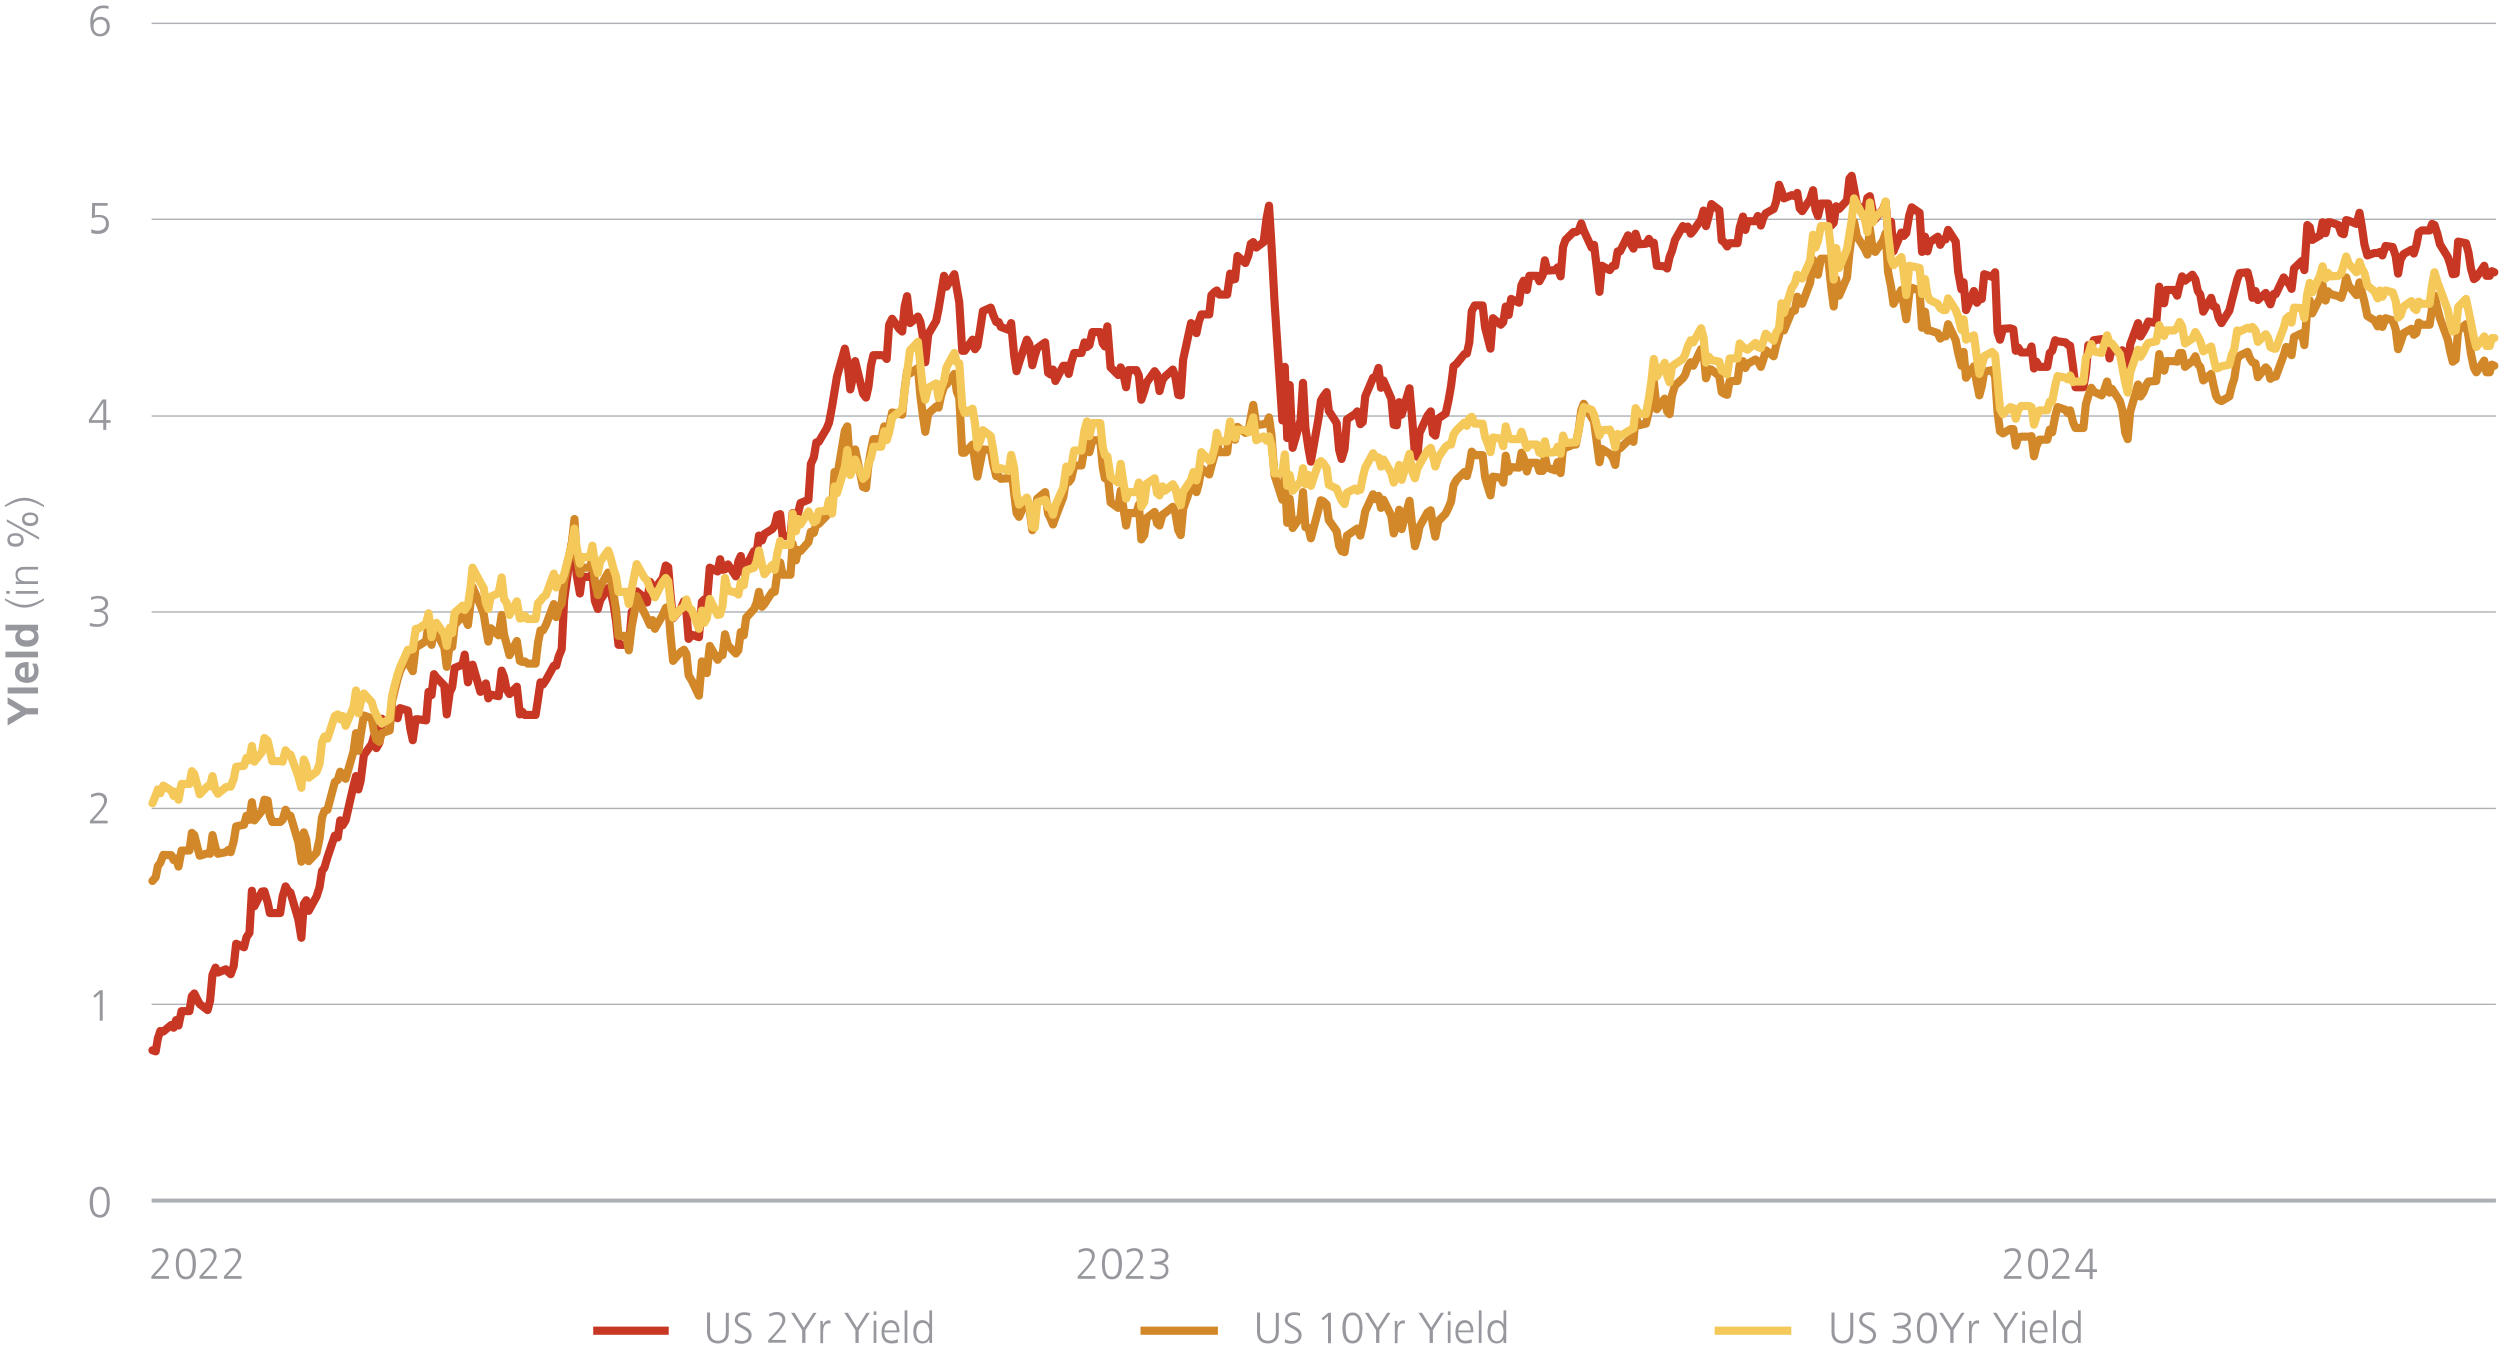 <?xml version="1.0" encoding="UTF-8"?>
<!-- Generator: Adobe Illustrator 28.0.0, SVG Export Plug-In . SVG Version: 6.00 Build 0)  -->
<svg xmlns="http://www.w3.org/2000/svg" xmlns:xlink="http://www.w3.org/1999/xlink" version="1.1" id="Ebene_1" x="0px" y="0px" viewBox="0 0 920 496.1" style="enable-background:new 0 0 920 496.1;" xml:space="preserve">
<style type="text/css">
	.st0{fill:none;stroke:#ADB1B5;stroke-width:0.5;stroke-linejoin:round;stroke-miterlimit:10;}
	.st1{fill:none;stroke:#ADB1B5;stroke-width:1.5;stroke-linejoin:round;stroke-miterlimit:10;}
	.st2{fill:none;stroke:#C83723;stroke-width:3;stroke-linecap:round;stroke-linejoin:round;stroke-miterlimit:10;}
	.st3{fill:none;stroke:#D28728;stroke-width:3;stroke-linecap:round;stroke-linejoin:round;stroke-miterlimit:10;}
	.st4{fill:none;stroke:#F5C85A;stroke-width:3;stroke-linecap:round;stroke-linejoin:round;stroke-miterlimit:10;}
	.st5{fill:#96989E;}
	.st6{fill:none;stroke:#C83723;stroke-width:3;stroke-linejoin:round;stroke-miterlimit:10;}
	.st7{fill:none;stroke:#D28728;stroke-width:3;stroke-linejoin:round;stroke-miterlimit:10;}
	.st8{fill:none;stroke:#F5C85A;stroke-width:3;stroke-linejoin:round;stroke-miterlimit:10;}
</style>
<g>
	<path class="st0" d="M55.8,369.6h862.7 M55.8,297.5h862.7 M55.8,225.2h862.7 M55.8,153.1h862.7 M55.8,80.7h862.7 M55.8,8.6h862.7"></path>
</g>
<g>
	<line class="st1" x1="55.8" y1="441.8" x2="918.5" y2="441.8"></line>
</g>
<g>
	<polyline class="st2" points="56.1,386.5 57.3,386.9 58.1,382.1 59,379.4 60.1,379.6 63,377.2 63.9,378.2 64.8,375.4 65.7,377.4    66.8,372.1 69.7,372.1 70.6,366.6 71.5,365.6 72.6,367.8 73.5,369.5 76.4,371.7 77.3,368.3 78.2,358.7 79.3,356.1 80.2,357.9    83.1,356.7 84,357.7 84.9,358.5 86,355.5 86.9,347.3 89.8,348.6 90.7,344.9 91.8,343.3 92.7,327.8 93.6,333.5 96.4,328.1 97.3,328    98.5,332.1 99.3,336 100.2,336 103.1,336 104,329.9 105.1,326.2 106,327.8 106.9,328.5 109.8,338.4 110.9,345.1 111.8,332.7    112.7,331.3 113.6,335.2 116.5,329.9 117.6,326.4 118.5,320.5 119.4,319.3 120.5,315.5 123.2,307.5 124.3,308.2 125.2,301.9    126.1,303.7 127.2,301.9 130.1,289.1 131,285.6 131.9,290.5 132.7,287.4 133.9,277.9 136.8,273.8 137.6,271 138.5,275.3    139.6,273.4 140.5,264.5 143.4,266.9 144.3,260.4 145.2,263.3 146.3,264.3 147.2,260.6 150.1,261.5 151,268.2 151.9,272.4    153,264.7 153.9,264.7 156.8,265.1 157.7,254.6 158.8,255.8 159.7,248.1 160.6,249.3 163.5,252.3 164.4,262.9 165.5,254.8    166.4,252.9 167.3,245.8 170.2,244.6 171,240.9 172.2,251.1 173.1,246.6 173.9,244.6 176.8,254.6 178,253.3 178.8,251.5 179.7,257    180.6,255.6 183.5,256.2 184.6,246.8 185.5,249.1 186.4,253.7 187.5,255.4 190.2,252.7 191.3,262.9 192.2,261.9 193.1,263.1    194.2,263.1 197.1,263.1 198,257.2 198.9,251.1 199.8,251.9 200.9,250.3 203.8,245 204.7,245 205.6,241.6 206.7,238.9 207.6,220.8    210.5,199.7 211.4,194.3 212.2,211.5 213.4,218.4 214.2,212.3 217.1,212.3 218,211.1 218.9,221.1 220,224.1 220.9,220.8    223.8,216.4 224.7,217.4 225.8,222.5 226.7,228.6 227.6,237.3 230.5,237.3 231.4,238.3 232.5,225.1 233.4,224.3 234.3,217.6    237.2,220 238.1,221.7 239.2,214.1 240.1,215.6 241,216.6 243.9,212.7 245,208.1 245.9,208.7 246.8,219.2 247.7,227.5 250.5,224.1    251.7,221.3 252.6,225.3 253.4,235.1 254.6,233.6 257.2,234.5 258.3,221.5 259.2,220.6 260.1,222.1 261.2,208.9 264.1,210.3    265,205.8 265.9,209.7 266.8,209.5 267.9,207.7 270.8,212.1 271.7,206.6 272.6,204.6 273.7,210.9 274.6,208.3 277.5,202.8    278.4,203.6 279.3,197.1 280.4,198.9 281.3,196.5 284.2,194.7 285.1,193.4 286,189.6 287.1,189.2 288,197.3 290.9,197.3    291.7,188.8 292.9,194.2 293.7,188.8 294.6,185.1 297.5,183.9 298.4,170.7 299.5,168.3 300.4,162.8 301.3,162.6 304.2,157.7    305.1,155.5 306.2,149.6 307.1,144.1 308,138.6 310.9,128.3 311.8,132.7 312.9,143.3 313.8,139.2 314.7,132.9 317.6,144.9    318.7,146.3 319.6,142.3 320.5,134.6 321.4,130.7 324.3,130.7 325.4,130.9 326.3,132.1 327.2,119.5 328.3,117.3 330.9,121 332,122    332.9,112.8 333.8,109 334.9,118.9 337.8,116.5 338.7,118.5 339.6,123.8 340.5,133.3 341.6,123 344.5,118.1 345.4,113.7    346.3,108.2 347.4,101.5 348.3,105.5 351.2,100.9 352.1,106.1 353,111.2 354.1,129.1 355,129.1 357.9,125 358.8,128.5 359.7,127.3    360.8,120.5 361.7,114.5 364.6,113.2 365.5,115.9 366.6,118.5 367.5,118.5 368.3,120.3 371.2,121.4 372.1,118.9 373.2,130.7    374.1,136.6 375,133.5 377.9,125 378.8,126.6 379.9,134.4 380.8,130.9 381.7,128.1 384.6,126 385.7,137.2 386.6,137.8 387.5,136    388.4,140.2 391.3,134.6 392.4,134.6 393.3,137.6 394.2,133.5 395.3,129.9 398,129.9 399.1,126 400,127.7 400.9,127 402,122.2    404.9,122.2 405.8,126.4 406.6,127.5 407.5,120.1 408.7,135.2 411.5,138 412.4,135.2 413.3,137.2 414.4,142.5 415.3,136.2    418.2,136.2 419.1,138.2 420,147.1 421.1,143.9 422,140.7 424.9,136.6 425.8,137.8 426.7,143.9 427.8,139.8 428.7,138.6 431.6,136    432.5,138.6 433.6,145.3 434.5,145.5 435.4,132.3 438.3,118.9 439.2,119.5 440.3,122.6 441.2,118.3 442.1,115.7 445,115.7    445.8,108.6 447,107.4 447.8,106.9 448.7,108.4 451.6,108.4 452.7,100.7 453.6,102.9 454.5,102.7 455.4,94.2 458.3,96.8 459.4,94    460.3,89.7 461.2,89.1 462.3,91.1 465,89.1 466.1,80.3 467,75.7 467.9,90.1 469,110.6 471.9,154.7 472.8,135 473.7,161.2    474.6,141.7 475.7,164.8 478.6,154.7 479.5,140.9 480.4,157.5 481.5,165 482.4,169.9 485.3,153.4 486.1,147.4 487,145.9    488.2,144.3 489,151.2 491.9,155.7 492.8,165.6 493.7,168.9 494.8,165.2 495.7,154.3 498.6,152.4 499.5,151.4 500.6,156.1    501.5,155.3 502.4,145.9 505.3,139 506.2,138.8 507.3,135.4 508.2,142.7 509.1,140 512,146.7 512.9,156.3 514,156.5 514.9,148    515.8,152.6 518.7,142.9 519.8,155.7 520.7,167.2 521.6,168.1 522.4,159.3 525.3,153 526.5,151.4 527.3,159.5 528.2,160.3    529.3,154 532,152.2 533.1,147.1 534,141.9 534.9,134.8 536,133.9 538.9,130.3 539.8,130.1 540.7,126 541.6,114.5 542.7,112.4    545.6,112.4 546.5,120.5 547.4,124 548.5,128.3 549.4,117.1 552.3,119.5 553.2,118.5 554.1,112.8 555.2,115.9 556.1,110 559,111.4    559.9,104.9 560.7,103.3 561.9,106.7 562.8,101.5 565.6,101.5 566.5,103.5 567.7,101.3 568.5,95.8 569.4,99.6 572.3,99.4    573.2,98.4 574.3,101.7 575.2,90.9 576.1,88.3 579,85.4 579.9,85.4 581,84.8 581.9,82.2 582.8,84.8 585.7,91.1 586.6,90.1    587.7,99.2 588.6,107.4 589.5,97.8 592.4,99.4 593.5,97.8 594.4,97.8 595.3,92.5 596.2,92.5 599.1,86.6 600.2,89.9 601.1,91.5    601.9,86 603.1,89.9 605.7,89.7 606.8,87.9 607.7,89.7 608.6,89.3 609.7,97.8 612.6,98 613.5,98.8 614.4,94.6 615.3,92.3    616.4,88.3 619.3,83.2 620.2,84.2 621.1,83.4 622.2,86 623.1,85 626,80.8 626.9,77.5 627.8,83.2 628.9,79.1 629.8,75.1 632.7,77.3    633.6,88.5 634.5,89.1 635.6,90.7 636.5,89.5 639.4,89.5 640.2,83.8 641.4,79.7 642.3,84.6 643.1,81.4 646,81.4 646.9,79.5 648,83    648.9,80.1 649.8,78.5 652.7,76.9 653.6,74.3 654.7,68 655.6,70.4 656.5,73 659.4,71.8 660.5,72.2 661.4,71 662.3,76.7 663.2,77.7    666.1,73.4 667.2,70 668.1,77.1 669,79.5 670.1,74.9 672.8,74.9 673.9,83 674.8,82 675.7,75.9 676.8,76.9 679.7,73.7 680.6,65.7    681.4,64.7 682.3,69.4 683.4,75.5 686.3,77.3 687.2,72.8 688.1,72.2 689.2,77.9 690.1,80.6 693,76.9 693.9,74.5 694.8,85    695.9,81.6 696.8,92.5 699.7,85.6 700.6,86.8 701.5,85.8 702.6,79.3 703.5,76.3 706.4,78.3 707.3,92.7 708.4,87.1 709.3,92.5    710.2,89.1 713.1,87.1 714,90.1 715.1,88.1 716,88.1 716.9,84.6 719.7,88.9 720.6,100 721.8,106.5 722.6,103.9 723.5,114.1    726.4,107.1 727.5,111.4 728.4,110.2 729.3,110 730.2,100.9 733.1,101.9 734.2,100.2 735.1,122.2 736,125 737.1,121 739.8,120.8    740.9,121.2 741.8,129.1 742.7,127.9 743.8,129.7 746.7,129.7 747.6,127.5 748.5,135.6 749.4,133.1 750.5,135 753.4,135    754.3,129.9 755.2,129.1 756.3,125.2 757.2,125.6 760.1,126 760.9,126.8 761.8,127.2 762.9,135.2 763.8,142.5 766.7,142.5    767.6,137.2 768.5,127 769.6,127.5 770.5,125.2 773.4,124.8 774.3,126.4 775.4,125.6 776.3,131.9 777.2,127.7 780.1,130.1    781,128.9 782.1,138.2 783,138.4 783.9,126.8 786.8,118.9 787.7,123.8 788.8,122 789.7,120.3 790.6,118.3 793.5,118.9 794.6,105.5    795.5,111.4 796.4,111.6 797.2,106.7 800.1,106.7 801.2,108.8 802.1,104.9 803,101.7 804.1,103.3 806.8,101.1 807.9,102.9    808.8,107.1 809.7,108.4 810.8,114.7 813.7,109.6 814.6,112.8 815.5,113 816.4,116.9 817.5,118.9 820.4,114.3 821.3,110.6    822.2,107.2 823.3,102.9 824.2,100.5 827.1,100.2 828,103.7 828.9,109.6 830,107.1 830.9,110.4 833.8,107.8 834.7,110.4 835.5,112    836.7,108.2 837.5,108.2 840.4,102.1 841.3,103.3 842.4,104.5 843.3,106.3 844.2,98.8 847.1,96 848,99.4 849.1,82.8 850,83.6    850.9,88.3 853.8,86.6 854.7,81.8 855.8,85.8 856.7,81.8 857.6,81.8 860.5,82.8 861.6,85.8 862.5,86.2 863.4,81 864.3,81.2    867.2,82.4 868.3,78.3 869.2,83.6 870.1,89.9 871.2,94 873.8,93.1 875,93.1 875.8,92.7 876.7,94 877.9,90.5 880.5,90.9 881.6,94.2    882.5,100.7 883.4,95.6 884.5,93.5 887.4,91.9 888.3,93.3 889.2,90.3 890.1,85.6 891.2,84.8 894.1,84.8 895,82.4 895.9,82.8    897,86.2 897.9,89.9 900.8,94.6 901.7,97.4 902.6,100.9 903.7,100.7 904.6,88.9 907.5,89.5 908.4,92.9 909.3,98.8 910.4,102.7    911.3,102.1 914.2,97.8 915,101.5 916.2,101.5 917,99.8 917.9,100.2  "></polyline>
</g>
<g>
	<polyline class="st3" points="56.1,324.2 57.3,322.8 58.1,318.7 59,317.5 60.1,314.6 63,314.7 63.9,316.5 64.8,315.9 65.7,318.9    66.8,313 69.7,313 70.6,306.5 71.5,307.3 72.6,311.6 73.5,314.9 76.4,314 77.3,314.2 78.2,307.3 79.3,312 80.2,314.2 83.1,313.6    84,312.8 84.9,313.6 86,309.6 86.9,304.1 89.8,303.5 90.7,300.2 91.8,301.7 92.7,295.2 93.6,301.9 96.4,298.4 97.3,294.3    98.5,294.6 99.3,300.2 100.2,302.5 103.1,302.5 104,301.7 105.1,298 106,300.2 106.9,300.2 109.8,310 110.9,317.1 111.8,306.3    112.7,309 113.6,316.9 116.5,313.8 117.6,308.6 118.5,300.8 119.4,298.4 120.5,298 123.2,287.8 124.3,287 125.2,284 126.1,285.2    127.2,286.6 130.1,276.5 131,269.8 131.9,276.3 132.7,270.6 133.9,263.3 136.8,264.3 137.6,269 138.5,272.2 139.6,273 140.5,269.8    143.4,268.8 144.3,258 145.2,254.3 146.3,249.9 147.2,247 150.1,241.1 151,245.4 151.9,247 153,237.7 153.9,237.7 156.8,235.9    157.7,229.8 158.8,237.3 159.7,231.8 160.6,232.6 163.5,238.3 164.4,245.4 165.5,237.3 166.4,238.1 167.3,230 170.2,226.7    171,227.3 172.2,230 173.1,222.5 173.9,216 176.8,222.7 178,225.9 178.8,231 179.7,236.1 180.6,231.2 183.5,233.8 184.6,226.3    185.5,233.6 186.4,236.9 187.5,241.1 190.2,235.9 191.3,243.2 192.2,243.6 193.1,243.4 194.2,244.2 197.1,244.2 198,236.5    198.9,232 199.8,232 200.9,230 203.8,222.3 204.7,227.1 205.6,223.7 206.7,222.1 207.6,214.1 210.5,199.3 211.4,191 212.2,204.8    213.4,211.1 214.2,208.9 217.1,208.9 218,205.4 218.9,213.9 220,219 220.9,215.8 223.8,210.7 224.7,212.9 225.8,218.8 226.7,224.3    227.6,234 230.5,234 231.4,239.3 232.5,230.4 233.4,225.7 234.3,219.4 237.2,225.7 238.1,227.5 239.2,230 240.1,228.2 241,231.4    243.9,226.3 245,223.7 245.9,223.3 246.8,234.4 247.7,243.2 250.5,239.9 251.7,239.1 252.6,240.7 253.4,248.5 254.6,250.5    257.2,256 258.3,243.4 259.2,246.6 260.1,247.7 261.2,237.7 264.1,242.8 265,241.2 265.9,241.1 266.8,233.4 267.9,237.5    270.8,240.5 271.7,239.3 272.6,232.6 273.7,233.8 274.6,227.3 277.5,224.1 278.4,221.9 279.3,217.8 280.4,223.3 281.3,222.3    284.2,217.8 285.1,217.8 286,211.3 287.1,207 288,211.5 290.9,211.5 291.7,200.1 292.9,206.2 293.7,202.4 294.6,202.8 297.5,199.5    298.4,195.7 299.5,196.1 300.4,192.8 301.3,192.8 304.2,189.8 305.1,184.5 306.2,187.1 307.1,173.7 308,175.8 310.9,158.5    311.8,156.9 312.9,172.5 313.8,168.5 314.7,165.4 317.6,179.2 318.7,179.6 319.6,170.9 320.5,165.8 321.4,161.6 324.3,161.6    325.4,156.9 326.3,160.5 327.2,157.1 328.3,151.8 330.9,152.2 332,152.6 332.9,143.3 333.8,136.6 334.9,137.4 337.8,135.4    338.7,145.7 339.6,152.8 340.5,158.9 341.6,152.2 344.5,149.6 345.4,150 346.3,145.7 347.4,142.3 348.3,141.5 351.2,137.6    352.1,144.1 353,146.3 354.1,166.6 355,166.6 357.9,163.6 358.8,169.7 359.7,175.4 360.8,169.9 361.7,165.4 364.6,165.6    365.5,170.7 366.6,175.2 367.5,175.2 368.3,176.2 371.2,176 372.1,171.5 373.2,181.5 374.1,188.8 375,190.2 377.9,183.7    378.8,186.9 379.9,195.1 380.8,190.4 381.7,183.5 384.6,181.1 385.7,189 386.6,190.8 387.5,193 388.4,190.4 391.3,182.9 392.4,176    393.3,177.4 394.2,176.2 395.3,171.3 398,171.3 399.1,164.4 400,161.4 400.9,166.4 402,162 404.9,162 405.8,171.9 406.6,176    407.5,173.5 408.7,184.9 411.5,186.9 412.4,180.6 413.3,186.3 414.4,193.4 415.3,188.8 418.2,188.8 419.1,185.7 420,198.5    421.1,196.9 422,190.6 424.9,188.4 425.8,192.6 426.7,193.4 427.8,189.4 428.7,188.8 431.6,186.5 432.5,188.6 433.6,195.1    434.5,196.9 435.4,187.3 438.3,179 439.2,176.6 440.3,181.1 441.2,177.8 442.1,172.3 445,174.6 445.8,171.5 447,167.2 447.8,163    448.7,166.4 451.6,166.4 452.7,156.5 453.6,159.1 454.5,161.8 455.4,157.1 458.3,159.3 459.4,158.9 460.3,153.6 461.2,149    462.3,156.5 465,156.1 466.1,155.7 467,153.6 467.9,160.1 469,174.8 471.9,183.9 472.8,175.4 473.7,192.4 474.6,183.5 475.7,194.3    478.6,190.2 479.5,181.1 480.4,194 481.5,194.3 482.4,198.1 485.3,187.1 486.1,184.1 487,184.5 488.2,185.7 489,191.4 491.9,195.5    492.8,200.9 493.7,202.8 494.8,203.2 495.7,197.1 498.6,195.1 499.5,194.5 500.6,197.1 501.5,193.2 502.4,188.2 505.3,181.9    506.2,183.7 507.3,182.5 508.2,186.9 509.1,183.9 512,189.8 512.9,196.3 514,192.8 514.9,187.6 515.8,194.7 518.7,184.3    519.8,194.5 520.7,201 521.6,197.9 522.4,193.8 525.3,188.6 526.5,187.8 527.3,193.2 528.2,197.5 529.3,191.8 532,189 533.1,186.7    534,184.5 534.9,178.6 536,176.6 538.9,173.7 539.8,175.2 540.7,171.7 541.6,166.2 542.7,167.5 545.6,167.5 546.5,175.6    547.4,178.8 548.5,182.3 549.4,175.4 552.3,175.8 553.2,177.6 554.1,167.7 555.2,173.5 556.1,171.9 559,172.1 559.9,166.6    560.7,168.5 561.9,173.5 562.8,170.3 565.6,170.3 566.5,173.3 567.7,173.3 568.5,167.9 569.4,172.1 572.3,173.1 573.2,170.1    574.3,174.1 575.2,164.8 576.1,164.8 579,163.6 579.9,163.6 581,157.9 581.9,151 582.8,148.6 585.7,153.6 586.6,155.1 587.7,163.4    588.6,170.1 589.5,165.2 592.4,167 593.5,168.5 594.4,171.1 595.3,163.8 596.2,165 599.1,162.2 600.2,161.4 601.1,162.6    601.9,153.2 603.1,156.5 605.7,155.9 606.8,151.4 607.7,147.4 608.6,140.4 609.7,150.6 612.6,146.7 613.5,151.4 614.4,152.4    615.3,145.5 616.4,141.9 619.3,139.2 620.2,137.8 621.1,135 622.2,133.3 623.1,134.6 626,128.5 626.9,129.5 627.8,139.2    628.9,135.8 629.8,136 632.7,138.4 633.6,144.3 634.5,144.9 635.6,145.3 636.5,140.2 639.4,140.2 640.2,134.2 641.4,132.9    642.3,135.4 643.1,133.9 646,132.3 646.9,132.9 648,135 648.9,132.3 649.8,128.9 652.7,131.1 653.6,127.2 654.7,123.6 655.6,117.3    656.5,121.6 659.4,114.5 660.5,114.3 661.4,109.2 662.3,111.6 663.2,111.8 666.1,104.1 667.2,95.6 668.1,100.2 669,101.1    670.1,95.2 672.8,95.2 673.9,105.9 674.8,112.8 675.7,102.7 676.8,108.8 679.7,102.1 680.6,92.9 681.4,87 682.3,81.6 683.4,87    686.3,91.7 687.2,93.7 688.1,84 689.2,92.1 690.1,92.7 693,88.5 693.9,85.8 694.8,100 695.9,105.5 696.8,111.8 699.7,106.7    700.6,112.2 701.5,117.5 702.6,108 703.5,105.9 706.4,106.9 707.3,120.6 708.4,114.7 709.3,121.6 710.2,121.6 713.1,122.6    714,124.6 715.1,123.8 716,123.8 716.9,119.3 719.7,125.2 720.6,129.9 721.8,134.6 722.6,129.5 723.5,139 726.4,134.8 727.5,141.1    728.4,145.5 729.3,142.1 730.2,136.8 733.1,136.2 734.2,138.6 735.1,151.8 736,158.7 737.1,159.5 739.8,157.9 740.9,157.9    741.8,164 742.7,161 743.8,160.7 746.7,160.7 747.6,160.5 748.5,167.9 749.4,164.2 750.5,161.8 753.4,161.8 754.3,158.1    755.2,159.1 756.3,153.2 757.2,149.8 760.1,150.8 760.9,152 761.8,151 762.9,155.5 763.8,157.5 766.7,157.5 767.6,148.8    768.5,145.7 769.6,142.7 770.5,144.1 773.4,145.5 774.3,143.7 775.4,140.4 776.3,144.5 777.2,143.1 780.1,147.6 781,150.8    782.1,159.3 783,161.6 783.9,151.6 786.8,141.5 787.7,145.9 788.8,144.3 789.7,141.9 790.6,140.4 793.5,140.2 794.6,130.3    795.5,134.6 796.4,136.4 797.2,132.9 800.1,132.9 801.2,133.1 802.1,129.9 803,129.9 804.1,135 806.8,132.9 807.9,131.1 808.8,134    809.7,135 810.8,140 813.7,137.6 814.6,141.9 815.5,145.7 816.4,147.1 817.5,147.6 820.4,145.9 821.3,142.1 822.2,139.4    823.3,132.1 824.2,130.9 827.1,129.5 828,131.9 828.9,133.3 830,133.7 830.9,138.8 833.8,135.2 834.7,136.2 835.5,139.4    836.7,138.6 837.5,138.6 840.4,130.7 841.3,127.7 842.4,127.9 843.3,130.7 844.2,124 847.1,122.6 848,127 849.1,113.8 850,110.6    850.9,115.3 853.8,109.6 854.7,104.9 855.8,110.6 856.7,107.2 857.6,108.2 860.5,109 861.6,109.6 862.5,106.7 863.4,102.1    864.3,105.1 867.2,108.6 868.3,103.9 869.2,107.6 870.1,111 871.2,116.3 873.8,117.9 875,120.1 875.8,117.3 876.7,120.3    877.9,117.1 880.5,117.9 881.6,121.2 882.5,128.5 883.4,126 884.5,122.6 887.4,121 888.3,123.2 889.2,122.6 890.1,118.7    891.2,119.5 894.1,119.5 895,113.4 895.9,108.8 897,113.6 897.9,117.1 900.8,125 901.7,129.5 902.6,133.1 903.7,132.3 904.6,121.6    907.5,119.3 908.4,123.8 909.3,130.1 910.4,135.4 911.3,137 914.2,132.7 915,137 916.2,137 917,134.2 917.9,134.6  "></polyline>
</g>
<g>
	<polyline class="st4" points="56.1,295.6 57.3,292.7 58.1,290.5 59,291.9 60.1,289.1 63,290.9 63.9,292.9 64.8,291.3 65.7,294.3    66.8,288.5 69.7,288.5 70.6,283.8 71.5,284.8 72.6,288.9 73.5,292.3 76.4,289.3 77.3,289.3 78.2,285.6 79.3,290.7 80.2,292.1    83.1,289.7 84,289.5 84.9,289.5 86,286.6 86.9,282.2 89.8,281.8 90.7,278.9 91.8,279.7 92.7,274.5 93.6,280.3 96.4,276.7    97.3,271.6 98.5,272.6 99.3,276.1 100.2,280.1 103.1,280.1 104,280.3 105.1,276.1 106,277.3 106.9,277.7 109.8,285.8 110.9,289.9    111.8,279.5 112.7,281.6 113.6,286.2 116.5,284 117.6,281.1 118.5,273.2 119.4,271 120.5,271.8 123.2,263.5 124.3,262.9    125.2,264.7 126.1,263.5 127.2,267.1 130.1,260.2 131,254.1 131.9,262.5 132.7,258.6 133.9,255.2 136.8,258.4 137.6,261.2    138.5,263.1 139.6,265.1 140.5,266.3 143.4,264.5 144.3,256 145.2,252.3 146.3,248.3 147.2,245.6 150.1,239.1 151,239.1    151.9,238.9 153,231.4 153.9,231.4 156.8,229.4 157.7,225.7 158.8,234.5 159.7,230.4 160.6,229.2 163.5,233.4 164.4,237.7    165.5,231 166.4,233 167.3,225.5 170.2,222.9 171,224.5 172.2,222.7 173.1,216.6 173.9,208.9 176.8,214.4 178,216.4 178.8,221.9    179.7,224.1 180.6,219.6 183.5,218.2 184.6,212.5 185.5,220.6 186.4,221.7 187.5,226.3 190.2,221.3 191.3,227.6 192.2,227.5    193.1,226.5 194.2,227.8 197.1,227.8 198,221.9 198.9,221.1 199.8,219.8 200.9,219 203.8,211.1 204.7,216.2 205.6,212.9    206.7,213.5 207.6,211.3 210.5,200.1 211.4,194.5 212.2,201.4 213.4,207.4 214.2,205 217.1,205 218,200.8 218.9,207.2 220,210.9    220.9,206.6 223.8,202.6 224.7,205.2 225.8,209.5 226.7,212.1 227.6,217.8 230.5,217.8 231.4,222.3 232.5,216.6 233.4,211.9    234.3,207.6 237.2,212.7 238.1,213.5 239.2,216.6 240.1,217.8 241,219.8 243.9,214.1 245,212.7 245.9,213.9 246.8,222.1    247.7,227.3 250.5,224.1 251.7,223.3 252.6,220.6 253.4,223.5 254.6,224.5 257.2,231.4 258.3,224.7 259.2,229.2 260.1,227.6    261.2,220.4 264.1,226.3 265,226.1 265.9,222.9 266.8,212.7 267.9,217.4 270.8,218 271.7,218.8 272.6,214.3 273.7,215.4    274.6,209.9 277.5,208.9 278.4,206.8 279.3,202.6 280.4,207.7 281.3,211.3 284.2,207.9 285.1,209.7 286,204 287.1,199.1 288,200.5    290.9,200.5 291.7,189 292.9,195.5 293.7,191 294.6,193 297.5,188.2 298.4,190 299.5,192.2 300.4,191.6 301.3,188.2 304.2,188    305.1,184.1 306.2,189 307.1,179 308,181.5 310.9,171.9 311.8,165.6 312.9,174.8 313.8,172.9 314.7,169.1 317.6,176.2 318.7,175    319.6,170.7 320.5,168.5 321.4,164.4 324.3,164.4 325.4,158.7 326.3,162 327.2,159.1 328.3,153.6 330.9,151.6 332,150.8    332.9,143.9 333.8,137.2 334.9,128.9 337.8,125.8 338.7,134.4 339.6,143.1 340.5,147.1 341.6,142.7 344.5,141.1 345.4,146.5    346.3,142.9 347.4,140 348.3,135.2 351.2,129.9 352.1,133.3 353,133.7 354.1,149.4 355,152 357.9,150.4 358.8,155.9 359.7,164.6    360.8,162 361.7,158.3 364.6,160.5 365.5,165.6 366.6,172.7 367.5,172.7 368.3,172.3 371.2,173.3 372.1,167.4 373.2,172.1    374.1,181.9 375,185.7 377.9,183.1 378.8,186.1 379.9,194 380.8,194.2 381.7,184.9 384.6,183.9 385.7,186.7 386.6,186.7    387.5,189.4 388.4,185.9 391.3,179.4 392.4,171.7 393.3,173.7 394.2,171.9 395.3,165.8 398,165.8 399.1,158.3 400,155.1    400.9,160.5 402,155.7 404.9,155.7 405.8,164.6 406.6,167.5 407.5,167.9 408.7,175.6 411.5,177.6 412.4,170.7 413.3,176.8    414.4,183.5 415.3,181.1 418.2,181.1 419.1,177.6 420,186.5 421.1,184.7 422,178 424.9,176 425.8,181.5 426.7,182.3 427.8,179    428.7,180.6 431.6,178.2 432.5,179.6 433.6,184.3 434.5,185.9 435.4,180.9 438.3,176.6 439.2,173.7 440.3,176.8 441.2,172.9    442.1,166.4 445,169.5 445.8,169.3 447,164.6 447.8,159.3 448.7,162.4 451.6,162.4 452.7,155.1 453.6,159.3 454.5,161.2    455.4,158.1 458.3,158.3 459.4,159.1 460.3,156.3 461.2,153.6 462.3,162 465,160.6 466.1,162.2 467,160.6 467.9,163.8 469,174.2    471.9,174.1 472.8,167.2 473.7,178.8 474.6,174.8 475.7,180.6 478.6,177.2 479.5,172.3 480.4,178.2 481.5,174.8 482.4,178.8    485.3,170.3 486.1,169.7 487,170.5 488.2,172.3 489,178.4 491.9,179.8 492.8,182.1 493.7,184.1 494.8,185.5 495.7,181.3    498.6,179.8 499.5,180.6 500.6,180.2 501.5,175.6 502.4,172.1 505.3,166.8 506.2,168.3 507.3,168.3 508.2,171.7 509.1,169.1    512,174.1 512.9,177.6 514,174.4 514.9,171.1 515.8,176.6 518.7,167 519.8,173.9 520.7,176 521.6,172.5 522.4,170.9 525.3,165.8    526.5,164.8 527.3,167.7 528.2,171.7 529.3,168.3 532,164.4 533.1,163.6 534,163.6 534.9,159.9 536,158.3 538.9,155.5 539.8,156.7    540.7,154 541.6,153.4 542.7,155.9 545.6,155.9 546.5,160.8 547.4,163 548.5,166.4 549.4,161 552.3,161.4 553.2,164.2 554.1,156.9    555.2,161 556.1,161.6 559,161.6 559.9,158.9 560.7,161.4 561.9,164.8 562.8,163.6 565.6,163.6 566.5,166.6 567.7,167 568.5,162.4    569.4,166.6 572.3,166.4 573.2,164.4 574.3,167 575.2,160.3 576.1,163 579,162.8 579.9,162.8 581,158.1 581.9,153 582.8,149.8    585.7,150.8 586.6,152.6 587.7,156.9 588.6,160.3 589.5,158.3 592.4,158.1 593.5,160.6 594.4,164.6 595.3,159.7 596.2,160.5    599.1,158.7 600.2,158.1 601.1,157.7 601.9,150.2 603.1,152.2 605.7,152.4 606.8,146.5 607.7,140.4 608.6,132.1 609.7,138.6    612.6,133.5 613.5,138.2 614.4,140.7 615.3,134.8 616.4,134 619.3,132.1 620.2,130.3 621.1,127.5 622.2,125.2 623.1,126 626,120.8    626.9,124.2 627.8,133.5 628.9,131.3 629.8,132.5 632.7,133.1 633.6,136.4 634.5,136.8 635.6,137.8 636.5,131.9 639.4,131.9    640.2,126.4 641.4,127.7 642.3,128.3 643.1,128.7 646,126.2 646.9,127.7 648,128.1 648.9,125.6 649.8,122.8 652.7,125.4    653.6,122.4 654.7,120.8 655.6,111.6 656.5,115.1 659.4,105.9 660.5,104.3 661.4,101.1 662.3,102.1 663.2,102.5 666.1,96    667.2,86.4 668.1,91.1 669,88.7 670.1,83.2 672.8,83.2 673.9,92.9 674.8,102.9 675.7,91.3 676.8,98.6 679.7,91.7 680.6,86.2    681.4,81.2 682.3,73 683.4,75.3 686.3,80.8 687.2,85.4 688.1,74.5 689.2,81.8 690.1,79.9 693,77.3 693.9,74.1 694.8,86 695.9,95.2    696.8,97.6 699.7,94.6 700.6,100.5 701.5,108.6 702.6,97.8 703.5,98 706.4,98.6 707.3,108.2 708.4,102.7 709.3,108.6 710.2,110.4    713.1,111.8 714,113.4 715.1,114.1 716,114.1 716.9,109.8 719.7,114.1 720.6,116.5 721.8,121.4 722.6,117.5 723.5,125 726.4,123.4    727.5,131.7 728.4,137.6 729.3,134.6 730.2,131.1 733.1,129.5 734.2,130.7 735.1,140.4 736,150.4 737.1,152.4 739.8,149.8    740.9,150.2 741.8,154.1 742.7,150.8 743.8,149.4 746.7,149.4 747.6,149.8 748.5,156.3 749.4,153.4 750.5,151 753.4,151    754.3,147.8 755.2,147.8 756.3,141.9 757.2,138.4 760.1,139 760.9,139.6 761.8,138.2 762.9,140.6 763.8,140.4 766.7,140.4    767.6,131.7 768.5,130.5 769.6,126.6 770.5,129.3 773.4,129.9 774.3,126.8 775.4,123.4 776.3,126.2 777.2,126.4 780.1,130.3    781,135 782.1,140.9 783,144.5 783.9,137 786.8,128.7 787.7,131.3 788.8,129.5 789.7,127.5 790.6,126.2 793.5,125.6 794.6,119.7    795.5,121.6 796.4,123.6 797.2,121.6 800.1,121.6 801.2,120.6 802.1,118.5 803,120.1 804.1,126.4 806.8,124.6 807.9,122.2    808.8,123.8 809.7,125.6 810.8,129.3 813.7,127.5 814.6,131.9 815.5,135.6 816.4,135.4 817.5,134.8 820.4,134.2 821.3,130.5    822.2,128.5 823.3,121.6 824.2,122 827.1,120.6 828,121 828.9,120.3 830,121.6 830.9,125.8 833.8,123 834.7,124.4 835.5,127.7    836.7,128.3 837.5,128.3 840.4,120.6 841.3,117.3 842.4,116.3 843.3,118.7 844.2,113.2 847.1,113.4 848,117.1 849.1,108 850,104.1    850.9,107.6 853.8,101.3 854.7,98 855.8,102.5 856.7,100.4 857.6,101.7 860.5,101.5 861.6,100.5 862.5,97.4 863.4,94.4 864.3,97    867.2,100.2 868.3,96.4 869.2,99 870.1,100.4 871.2,105.1 873.8,107.2 875,109.8 875.8,106.9 876.7,109.2 877.9,106.9 880.5,107.6    881.6,110.8 882.5,116.9 883.4,116.1 884.5,112.8 887.4,110.8 888.3,113.4 889.2,114.1 890.1,111 891.2,111.8 894.1,111.8    895,104.9 895.9,100.2 897,103.9 897.9,106.3 900.8,114.1 901.7,118.9 902.6,122 903.7,121.6 904.6,113 907.5,110 908.4,114.3    909.3,118.7 910.4,124.4 911.3,127.7 914.2,123.8 915,127.3 916.2,127.3 917,124.4 917.9,124.4  "></polyline>
</g>
<g>
	<g>
		<g>
			<g>
				<path class="st5" d="M33,442.4c0-3.6,1.3-5.7,3.7-5.7s3.7,2,3.7,5.7c0,3.7-1.2,5.7-3.7,5.7C34.3,448,33,446.1,33,442.4z       M39.3,442.4c0-3.2-0.8-4.7-2.6-4.7c-1.6,0-2.5,1.5-2.5,4.7c0,3.4,0.9,4.7,2.6,4.7C38.3,447.1,39.3,445.7,39.3,442.4z"></path>
			</g>
		</g>
	</g>
</g>
<g>
	<g>
		<g>
			<g>
				<path class="st5" d="M36.7,375.5v-9.9l-1.8,1.6l-0.6-0.7l2.5-2.1h1v11.2H36.7z"></path>
			</g>
		</g>
	</g>
</g>
<g>
	<g>
		<g>
			<g>
				<path class="st5" d="M33.1,303.1v-1l2.7-3c1.8-2,2.5-3.3,2.5-4.4c0-1.2-0.8-2-2-2c-0.9,0-1.8,0.3-2.7,0.8l-0.2-1      c1-0.5,2-0.8,2.8-0.8c2,0,3.2,1.1,3.2,2.9c0,1-0.6,2.4-2.8,4.9l-2.3,2.5h5.3v1H33.1z"></path>
			</g>
		</g>
	</g>
</g>
<g>
	<g>
		<g>
			<g>
				<path class="st5" d="M33.2,229.2c0.7,0.3,1.6,0.5,2.7,0.5c1.5,0,2.9-0.7,2.9-2.4c0-1.4-1-2.1-3-2.1h-1.1v-1h0.4      c2.7,0,3.6-0.9,3.6-2.2c0-1.2-1.3-1.8-2.6-1.8c-0.8,0-1.6,0.2-2.5,0.6l-0.1-1c0.8-0.3,1.8-0.5,2.7-0.5c2,0,3.6,0.9,3.6,2.8      c0,1.3-0.9,2.3-2.3,2.7v0c1.6,0.1,2.3,1.3,2.3,2.7c0,2-1.8,3.2-4,3.2c-1,0-1.9-0.1-2.8-0.4L33.2,229.2z"></path>
			</g>
		</g>
	</g>
</g>
<g>
	<g>
		<g>
			<g>
				<path class="st5" d="M38,158.2v-2.6h-5.3v-1.1l5-7.5h1.4v7.6h1.6v1h-1.6v2.6H38z M38,148.1L38,148.1l-4.3,6.5H38V148.1z"></path>
			</g>
		</g>
	</g>
</g>
<g>
	<g>
		<g>
			<g>
				<path class="st5" d="M33.6,84.3c0.7,0.4,1.6,0.6,2.4,0.6c1.5,0,3-0.8,3-2.5c0-1.5-0.7-2.5-2.8-2.5c-0.8,0-1.5,0.1-2.4,0.4      l0.1-5.6h5.7v1H35l-0.1,3.6c0.5-0.2,0.9-0.2,1.7-0.2c2.2,0,3.5,1.2,3.5,3.3c0,2.5-1.7,3.7-4.1,3.7c-0.8,0-1.6-0.1-2.4-0.4V84.3z      "></path>
			</g>
		</g>
	</g>
</g>
<g>
	<g>
		<g>
			<g>
				<path class="st5" d="M39.9,3.3C39.5,3.1,38.7,3,38,3c-3,0-3.7,2.6-3.7,4.6h0c0.6-0.9,1.5-1.4,2.6-1.4c1.7,0,3.5,0.9,3.5,3.5      c0,2.2-1.4,3.7-3.6,3.7c-2.4,0-3.6-1.7-3.6-5.3c0-4,1.8-6.1,5-6.1c0.6,0,1.2,0.1,1.8,0.3L39.9,3.3z M39.3,9.8      c0-1.6-0.8-2.6-2.4-2.6c-1.6,0-2.5,1-2.5,2.5c0,1.4,0.8,2.8,2.4,2.8C38.3,12.4,39.3,11.4,39.3,9.8z"></path>
			</g>
		</g>
	</g>
</g>
<g>
	<g>
		<g>
			<g>
				<path class="st5" d="M55.7,470.7v-1l2.7-3c1.8-2,2.5-3.3,2.5-4.4c0-1.2-0.8-2-2-2c-0.9,0-1.8,0.3-2.7,0.8l-0.2-1      c1-0.5,2-0.8,2.8-0.8c2,0,3.2,1.1,3.2,2.9c0,1-0.6,2.4-2.8,4.9l-2.3,2.5h5.3v1H55.7z"></path>
				<path class="st5" d="M64.7,465.1c0-3.6,1.3-5.7,3.7-5.7s3.7,2,3.7,5.7c0,3.7-1.2,5.7-3.7,5.7C65.9,470.8,64.7,468.9,64.7,465.1z       M70.9,465.1c0-3.2-0.8-4.7-2.6-4.7c-1.6,0-2.5,1.5-2.5,4.7c0,3.4,0.9,4.7,2.6,4.7C70,469.9,70.9,468.5,70.9,465.1z"></path>
				<path class="st5" d="M73.4,470.7v-1l2.7-3c1.8-2,2.5-3.3,2.5-4.4c0-1.2-0.8-2-2-2c-0.9,0-1.8,0.3-2.7,0.8l-0.2-1      c1-0.5,2-0.8,2.8-0.8c2,0,3.2,1.1,3.2,2.9c0,1-0.6,2.4-2.8,4.9l-2.3,2.5h5.3v1H73.4z"></path>
				<path class="st5" d="M82.4,470.7v-1l2.7-3c1.8-2,2.5-3.3,2.5-4.4c0-1.2-0.8-2-2-2c-0.9,0-1.8,0.3-2.7,0.8l-0.2-1      c1-0.5,2-0.8,2.8-0.8c2,0,3.2,1.1,3.2,2.9c0,1-0.6,2.4-2.8,4.9l-2.3,2.5h5.3v1H82.4z"></path>
			</g>
		</g>
	</g>
</g>
<g>
	<g>
		<g>
			<g>
				<path class="st5" d="M396.6,470.7v-1l2.7-3c1.8-2,2.5-3.3,2.5-4.4c0-1.2-0.8-2-2-2c-0.9,0-1.8,0.3-2.7,0.8l-0.2-1      c1-0.5,2-0.8,2.8-0.8c2,0,3.2,1.1,3.2,2.9c0,1-0.6,2.4-2.8,4.9l-2.3,2.5h5.3v1H396.6z"></path>
				<path class="st5" d="M405.5,465.1c0-3.6,1.3-5.7,3.7-5.7c2.4,0,3.7,2,3.7,5.7c0,3.7-1.2,5.7-3.7,5.7      C406.8,470.8,405.5,468.9,405.5,465.1z M411.7,465.1c0-3.2-0.8-4.7-2.6-4.7c-1.6,0-2.5,1.5-2.5,4.7c0,3.4,0.9,4.7,2.6,4.7      C410.8,469.9,411.7,468.5,411.7,465.1z"></path>
				<path class="st5" d="M414.3,470.7v-1l2.7-3c1.8-2,2.5-3.3,2.5-4.4c0-1.2-0.8-2-2-2c-0.9,0-1.8,0.3-2.7,0.8l-0.2-1      c1-0.5,2-0.8,2.8-0.8c2,0,3.2,1.1,3.2,2.9c0,1-0.6,2.4-2.8,4.9l-2.3,2.5h5.3v1H414.3z"></path>
				<path class="st5" d="M423.4,469.3c0.7,0.3,1.6,0.5,2.7,0.5c1.5,0,2.9-0.7,2.9-2.4c0-1.4-1-2.1-3-2.1h-1.1v-1h0.4      c2.7,0,3.6-0.9,3.6-2.2c0-1.2-1.3-1.8-2.6-1.8c-0.8,0-1.6,0.2-2.5,0.6l-0.1-1c0.8-0.3,1.8-0.5,2.7-0.5c2,0,3.6,0.9,3.6,2.8      c0,1.3-0.9,2.3-2.3,2.7v0c1.6,0.1,2.3,1.3,2.3,2.7c0,2-1.8,3.2-4,3.2c-1,0-1.9-0.1-2.8-0.4L423.4,469.3z"></path>
			</g>
		</g>
	</g>
</g>
<g>
	<g>
		<g>
			<g>
				<path class="st5" d="M737.4,470.7v-1l2.7-3c1.8-2,2.5-3.3,2.5-4.4c0-1.2-0.8-2-2-2c-0.9,0-1.8,0.3-2.7,0.8l-0.2-1      c1-0.5,2-0.8,2.8-0.8c2,0,3.2,1.1,3.2,2.9c0,1-0.6,2.4-2.8,4.9l-2.3,2.5h5.3v1H737.4z"></path>
				<path class="st5" d="M746.3,465.1c0-3.6,1.3-5.7,3.7-5.7c2.4,0,3.7,2,3.7,5.7c0,3.7-1.2,5.7-3.7,5.7      C747.6,470.8,746.3,468.9,746.3,465.1z M752.6,465.1c0-3.2-0.8-4.7-2.6-4.7c-1.6,0-2.5,1.5-2.5,4.7c0,3.4,0.9,4.7,2.6,4.7      C751.6,469.9,752.6,468.5,752.6,465.1z"></path>
				<path class="st5" d="M755.1,470.7v-1l2.7-3c1.8-2,2.5-3.3,2.5-4.4c0-1.2-0.8-2-2-2c-0.9,0-1.8,0.3-2.7,0.8l-0.2-1      c1-0.5,2-0.8,2.8-0.8c2,0,3.2,1.1,3.2,2.9c0,1-0.6,2.4-2.8,4.9l-2.3,2.5h5.3v1H755.1z"></path>
				<path class="st5" d="M769,470.7v-2.6h-5.3V467l5-7.5h1.4v7.6h1.6v1h-1.6v2.6H769z M769,460.6L769,460.6l-4.3,6.5h4.3V460.6z"></path>
			</g>
		</g>
	</g>
</g>
<g>
	<g>
		<line class="st6" x1="218.3" y1="489.7" x2="246.1" y2="489.7"></line>
	</g>
	<g>
		<g>
			<g>
				<g>
					<path class="st5" d="M267.1,483.1h1.1v7.3c0,3-2.1,4-4,4c-1.9,0-4-1-4-4.1v-7.3h1.1v7.3c0,1.7,0.9,3.1,2.9,3.1       c1.8,0,2.9-1.1,2.9-3.1V483.1z"></path>
					<path class="st5" d="M270.5,492.8c0.7,0.4,1.4,0.7,2.5,0.7c1.5,0,2.5-0.8,2.5-2.3c0-0.9-0.9-1.5-2.1-2.2c-1.6-0.8-3-1.7-3-3.2       c0-1.9,1.6-2.9,3.5-2.9c0.7,0,1.6,0.1,2.2,0.4l-0.2,1c-0.5-0.3-1.3-0.4-2-0.4c-1.2,0-2.4,0.5-2.4,1.9c0,1,0.9,1.5,2.3,2.2       c1.4,0.7,2.8,1.6,2.8,3.3c0,2.1-1.8,3.2-3.7,3.2c-1,0-1.9-0.2-2.5-0.5L270.5,492.8z"></path>
					<path class="st5" d="M282.7,494.2v-1l2.7-3c1.8-2,2.5-3.3,2.5-4.4c0-1.2-0.8-2-2-2c-0.9,0-1.8,0.3-2.7,0.8l-0.2-1       c1-0.5,2-0.8,2.8-0.8c2,0,3.2,1.1,3.2,2.9c0,1-0.6,2.4-2.8,4.9l-2.3,2.5h5.3v1H282.7z"></path>
					<path class="st5" d="M295.2,494.2v-4.7l-4.1-6.4h1.3l3.4,5.5l3.5-5.5h1.2l-4.1,6.4v4.7H295.2z"></path>
					<path class="st5" d="M301.9,494.2v-7c0-0.2,0-0.7-0.1-1.1h1v1.6h0c0.5-1.1,1.2-1.8,2.1-1.8c0.2,0,0.5,0,0.7,0.1v1.1       c-0.2-0.1-0.5-0.1-0.7-0.1c-1.6,0-2,1.6-2,3.3v4H301.9z"></path>
					<path class="st5" d="M314.8,494.2v-4.7l-4.1-6.4h1.3l3.4,5.5l3.5-5.5h1.2l-4.1,6.4v4.7H314.8z"></path>
					<path class="st5" d="M321.5,483.9v-1.3h1v1.3H321.5z M321.5,494.2v-8.2h1v8.2H321.5z"></path>
					<path class="st5" d="M330.5,494c-0.6,0.3-1.5,0.4-2.4,0.4c-2.4,0-3.7-1.5-3.7-4.3c0-2.5,1.4-4.3,3.4-4.3c2,0,3.2,1.5,3.2,4.1       v0.4h-5.6c0,2,1.1,3.1,2.7,3.1c0.7,0,1.8-0.3,2.3-0.6V494z M330,489.6c0-1.8-0.8-2.8-2.1-2.8c-1.3,0-2.4,1.2-2.4,2.8H330z"></path>
					<path class="st5" d="M332.9,494.2v-12h1v12H332.9z"></path>
					<path class="st5" d="M342,494.2v-1.3h0c-0.6,1.1-1.4,1.5-2.5,1.5c-2.2,0-3.4-1.7-3.4-4.3c0-2.8,1.2-4.3,3.3-4.3       c1.4,0,2.3,0.9,2.6,1.6h0v-5.2h1v12H342z M342,490.2c0-1.5-0.6-3.4-2.4-3.4c-1.5,0-2.4,1.2-2.4,3.4c0,1.9,0.7,3.4,2.4,3.4       S342,491.8,342,490.2z"></path>
				</g>
			</g>
		</g>
	</g>
</g>
<g>
	<g>
		<line class="st7" x1="419.7" y1="489.7" x2="448.2" y2="489.7"></line>
	</g>
	<g>
		<g>
			<g>
				<g>
					<path class="st5" d="M469.5,483.1h1.1v7.3c0,3-2.1,4-4,4c-1.9,0-4-1-4-4.1v-7.3h1.1v7.3c0,1.7,0.9,3.1,2.9,3.1       c1.8,0,2.9-1.1,2.9-3.1V483.1z"></path>
					<path class="st5" d="M472.9,492.8c0.7,0.4,1.4,0.7,2.5,0.7c1.5,0,2.5-0.8,2.5-2.3c0-0.9-0.9-1.5-2.1-2.2c-1.6-0.8-3-1.7-3-3.2       c0-1.9,1.6-2.9,3.5-2.9c0.7,0,1.6,0.1,2.2,0.4l-0.2,1c-0.5-0.3-1.3-0.4-2-0.4c-1.2,0-2.4,0.5-2.4,1.9c0,1,0.9,1.5,2.3,2.2       c1.4,0.7,2.8,1.6,2.8,3.3c0,2.1-1.8,3.2-3.7,3.2c-1,0-1.9-0.2-2.5-0.5L472.9,492.8z"></path>
					<path class="st5" d="M488.7,494.2v-9.9l-1.8,1.6l-0.6-0.7l2.5-2.1h1v11.2H488.7z"></path>
					<path class="st5" d="M494,488.7c0-3.6,1.3-5.7,3.7-5.7c2.4,0,3.7,2,3.7,5.7c0,3.7-1.2,5.7-3.7,5.7       C495.3,494.4,494,492.4,494,488.7z M500.3,488.7c0-3.2-0.8-4.7-2.6-4.7c-1.6,0-2.5,1.5-2.5,4.7c0,3.4,0.9,4.7,2.6,4.7       C499.3,493.4,500.3,492,500.3,488.7z"></path>
					<path class="st5" d="M506.4,494.2v-4.7l-4.1-6.4h1.3l3.4,5.5l3.5-5.5h1.2l-4.1,6.4v4.7H506.4z"></path>
					<path class="st5" d="M513.3,494.2v-7c0-0.2,0-0.7-0.1-1.1h1v1.6h0c0.5-1.1,1.2-1.8,2.1-1.8c0.2,0,0.5,0,0.7,0.1v1.1       c-0.2-0.1-0.5-0.1-0.7-0.1c-1.6,0-2,1.6-2,3.3v4H513.3z"></path>
					<path class="st5" d="M526.1,494.2v-4.7l-4.1-6.4h1.3l3.4,5.5l3.5-5.5h1.2l-4.1,6.4v4.7H526.1z"></path>
					<path class="st5" d="M532.8,483.9v-1.3h1v1.3H532.8z M532.8,494.2v-8.2h1v8.2H532.8z"></path>
					<path class="st5" d="M541.7,494c-0.6,0.3-1.5,0.4-2.4,0.4c-2.4,0-3.7-1.5-3.7-4.3c0-2.5,1.4-4.3,3.4-4.3c2,0,3.2,1.5,3.2,4.1       v0.4h-5.6c0,2,1.1,3.1,2.7,3.1c0.7,0,1.8-0.3,2.3-0.6V494z M541.2,489.6c0-1.8-0.8-2.8-2.1-2.8c-1.3,0-2.4,1.2-2.4,2.8H541.2z"></path>
					<path class="st5" d="M544.2,494.2v-12h1v12H544.2z"></path>
					<path class="st5" d="M553.3,494.2v-1.3h0c-0.6,1.1-1.4,1.5-2.5,1.5c-2.2,0-3.4-1.7-3.4-4.3c0-2.8,1.2-4.3,3.3-4.3       c1.4,0,2.3,0.9,2.6,1.6h0v-5.2h1v12H553.3z M553.3,490.2c0-1.5-0.6-3.4-2.4-3.4c-1.5,0-2.4,1.2-2.4,3.4c0,1.9,0.7,3.4,2.4,3.4       S553.3,491.8,553.3,490.2z"></path>
				</g>
			</g>
		</g>
	</g>
</g>
<g>
	<g>
		<line class="st8" x1="631" y1="489.7" x2="659.2" y2="489.7"></line>
	</g>
	<g>
		<g>
			<g>
				<g>
					<path class="st5" d="M680.9,483.1h1.1v7.3c0,3-2.1,4-4,4c-1.9,0-4-1-4-4.1v-7.3h1.1v7.3c0,1.7,0.9,3.1,2.9,3.1       c1.8,0,2.9-1.1,2.9-3.1V483.1z"></path>
					<path class="st5" d="M684.3,492.8c0.7,0.4,1.4,0.7,2.5,0.7c1.5,0,2.5-0.8,2.5-2.3c0-0.9-0.9-1.5-2.1-2.2c-1.6-0.8-3-1.7-3-3.2       c0-1.9,1.6-2.9,3.5-2.9c0.7,0,1.6,0.1,2.2,0.4l-0.2,1c-0.5-0.3-1.3-0.4-2-0.4c-1.2,0-2.4,0.5-2.4,1.9c0,1,0.9,1.5,2.3,2.2       c1.4,0.7,2.8,1.6,2.8,3.3c0,2.1-1.8,3.2-3.7,3.2c-1,0-1.9-0.2-2.5-0.5L684.3,492.8z"></path>
					<path class="st5" d="M696.6,492.9c0.7,0.3,1.6,0.5,2.7,0.5c1.5,0,2.9-0.7,2.9-2.4c0-1.4-1-2.1-3-2.1h-1.1v-1h0.4       c2.7,0,3.6-0.9,3.6-2.2c0-1.2-1.3-1.8-2.6-1.8c-0.8,0-1.6,0.2-2.5,0.6l-0.1-1c0.8-0.3,1.8-0.5,2.7-0.5c2,0,3.6,0.9,3.6,2.8       c0,1.3-0.9,2.3-2.3,2.7v0c1.6,0.1,2.3,1.3,2.3,2.7c0,2-1.8,3.2-4,3.2c-1,0-1.9-0.1-2.8-0.4L696.6,492.9z"></path>
					<path class="st5" d="M705.4,488.7c0-3.6,1.3-5.7,3.7-5.7c2.4,0,3.7,2,3.7,5.7c0,3.7-1.2,5.7-3.7,5.7       C706.7,494.4,705.4,492.4,705.4,488.7z M711.6,488.7c0-3.2-0.8-4.7-2.6-4.7c-1.6,0-2.5,1.5-2.5,4.7c0,3.4,0.9,4.7,2.6,4.7       C710.7,493.4,711.6,492,711.6,488.7z"></path>
					<path class="st5" d="M717.7,494.2v-4.7l-4.1-6.4h1.3l3.4,5.5l3.5-5.5h1.2l-4.1,6.4v4.7H717.7z"></path>
					<path class="st5" d="M724.6,494.2v-7c0-0.2,0-0.7-0.1-1.1h1v1.6h0c0.5-1.1,1.2-1.8,2.1-1.8c0.2,0,0.5,0,0.7,0.1v1.1       c-0.2-0.1-0.5-0.1-0.7-0.1c-1.6,0-2,1.6-2,3.3v4H724.6z"></path>
					<path class="st5" d="M737.5,494.2v-4.7l-4.1-6.4h1.3l3.4,5.5l3.5-5.5h1.2l-4.1,6.4v4.7H737.5z"></path>
					<path class="st5" d="M744.2,483.9v-1.3h1v1.3H744.2z M744.2,494.2v-8.2h1v8.2H744.2z"></path>
					<path class="st5" d="M753,494c-0.6,0.3-1.5,0.4-2.4,0.4c-2.4,0-3.7-1.5-3.7-4.3c0-2.5,1.4-4.3,3.4-4.3c2,0,3.2,1.5,3.2,4.1v0.4       h-5.6c0,2,1.1,3.1,2.7,3.1c0.7,0,1.8-0.3,2.3-0.6V494z M752.5,489.6c0-1.8-0.8-2.8-2.1-2.8c-1.3,0-2.4,1.2-2.4,2.8H752.5z"></path>
					<path class="st5" d="M755.6,494.2v-12h1v12H755.6z"></path>
					<path class="st5" d="M764.7,494.2v-1.3h0c-0.6,1.1-1.4,1.5-2.5,1.5c-2.2,0-3.4-1.7-3.4-4.3c0-2.8,1.2-4.3,3.3-4.3       c1.4,0,2.3,0.9,2.6,1.6h0v-5.2h1v12H764.7z M764.7,490.2c0-1.5-0.6-3.4-2.4-3.4c-1.5,0-2.4,1.2-2.4,3.4c0,1.9,0.7,3.4,2.4,3.4       S764.7,491.8,764.7,490.2z"></path>
				</g>
			</g>
		</g>
	</g>
</g>
<g>
	<g>
		<g>
			<g>
				<path class="st5" d="M14,262.9H9.6l-6.8,4.1v-2.6l4.7-2.6L2.8,259v-2.4l6.8,4H14V262.9z"></path>
				<path class="st5" d="M14,255.2H2.8V253H14V255.2z"></path>
				<path class="st5" d="M13.5,244.2c0.4,0.8,0.7,1.7,0.7,2.8c0,2.7-1.6,4.3-4.3,4.3c-2.3,0-4.4-1.2-4.4-3.8c0-2.8,1.7-3.9,5-3.9      v5.7c1.3-0.1,2.1-1,2.1-2.4c0-1-0.4-1.9-0.8-2.7H13.5z M9.1,245.6c-1.2,0.1-1.9,0.6-1.9,1.8c0,1.1,0.7,1.8,1.9,1.9V245.6z"></path>
				<path class="st5" d="M14,241.9H2v-2.1h12V241.9z"></path>
				<path class="st5" d="M14,232h-0.9v0c0.8,0.6,1.1,1.5,1.1,2.5c0,2.5-2,3.5-4.3,3.5c-2.5,0-4.3-1.1-4.3-3.5c0-1.1,0.4-1.8,1.2-2.5      v0H2v-2.1h12V232z M9.9,232c-1.2,0-2.6,0.5-2.6,1.9c0,1.3,1.3,1.8,2.6,1.8c1.2,0,2.7-0.4,2.7-1.8C12.5,232.5,11.1,232,9.9,232z"></path>
				<path class="st5" d="M16.2,220.9c-3.2,2.1-5.2,2.7-7.2,2.7c-2,0-4-0.7-7.2-2.7v-0.7c3.8,2.1,5.7,2.4,7.2,2.4      c1.5,0,3.4-0.3,7.2-2.4V220.9z"></path>
				<path class="st5" d="M3.7,218.5H2.3v-1h1.3V218.5z M14,218.5H5.8v-1H14V218.5z"></path>
				<path class="st5" d="M14,209.6H9c-1.6,0-2.5,0.6-2.5,1.9c0,1.8,1.6,2.4,3,2.4H14v1H7.2c-0.5,0-1,0-1.4,0.1v-1h1.5v0      c-1.2-0.5-1.6-1.4-1.6-2.6c0-2,1.3-2.8,3.1-2.8H14V209.6z"></path>
				<path class="st5" d="M14.4,198.6L2.5,192v-0.9l11.9,6.6V198.6z M5.7,201.2c-1.9,0-3-0.9-3-2.5c0-1.6,1.1-2.5,3-2.5      c1.7,0,3,0.8,3,2.5C8.7,200.3,7.6,201.2,5.7,201.2z M5.7,197.1c-1.3,0-2.1,0.5-2.1,1.5c0,0.9,0.8,1.5,2.1,1.5      c1.2,0,2.1-0.5,2.1-1.5C7.8,197.5,6.8,197.1,5.7,197.1z M11.1,193.6c-1.9,0-3-0.9-3-2.5c0-1.6,1.1-2.5,3-2.5c1.7,0,3,0.8,3,2.5      C14.1,192.7,13,193.6,11.1,193.6z M11.1,189.5c-1.3,0-2.1,0.5-2.1,1.5c0,0.9,0.8,1.5,2.1,1.5c1.2,0,2.1-0.5,2.1-1.5      C13.2,189.9,12.3,189.5,11.1,189.5z"></path>
				<path class="st5" d="M16.2,186.6c-3.7-2-5.5-2.4-7.2-2.4c-1.6,0-3.5,0.4-7.2,2.4v-0.7c3.1-2,5.1-2.7,7.2-2.7c2,0,4,0.7,7.2,2.7      V186.6z"></path>
			</g>
		</g>
	</g>
</g>
</svg>
